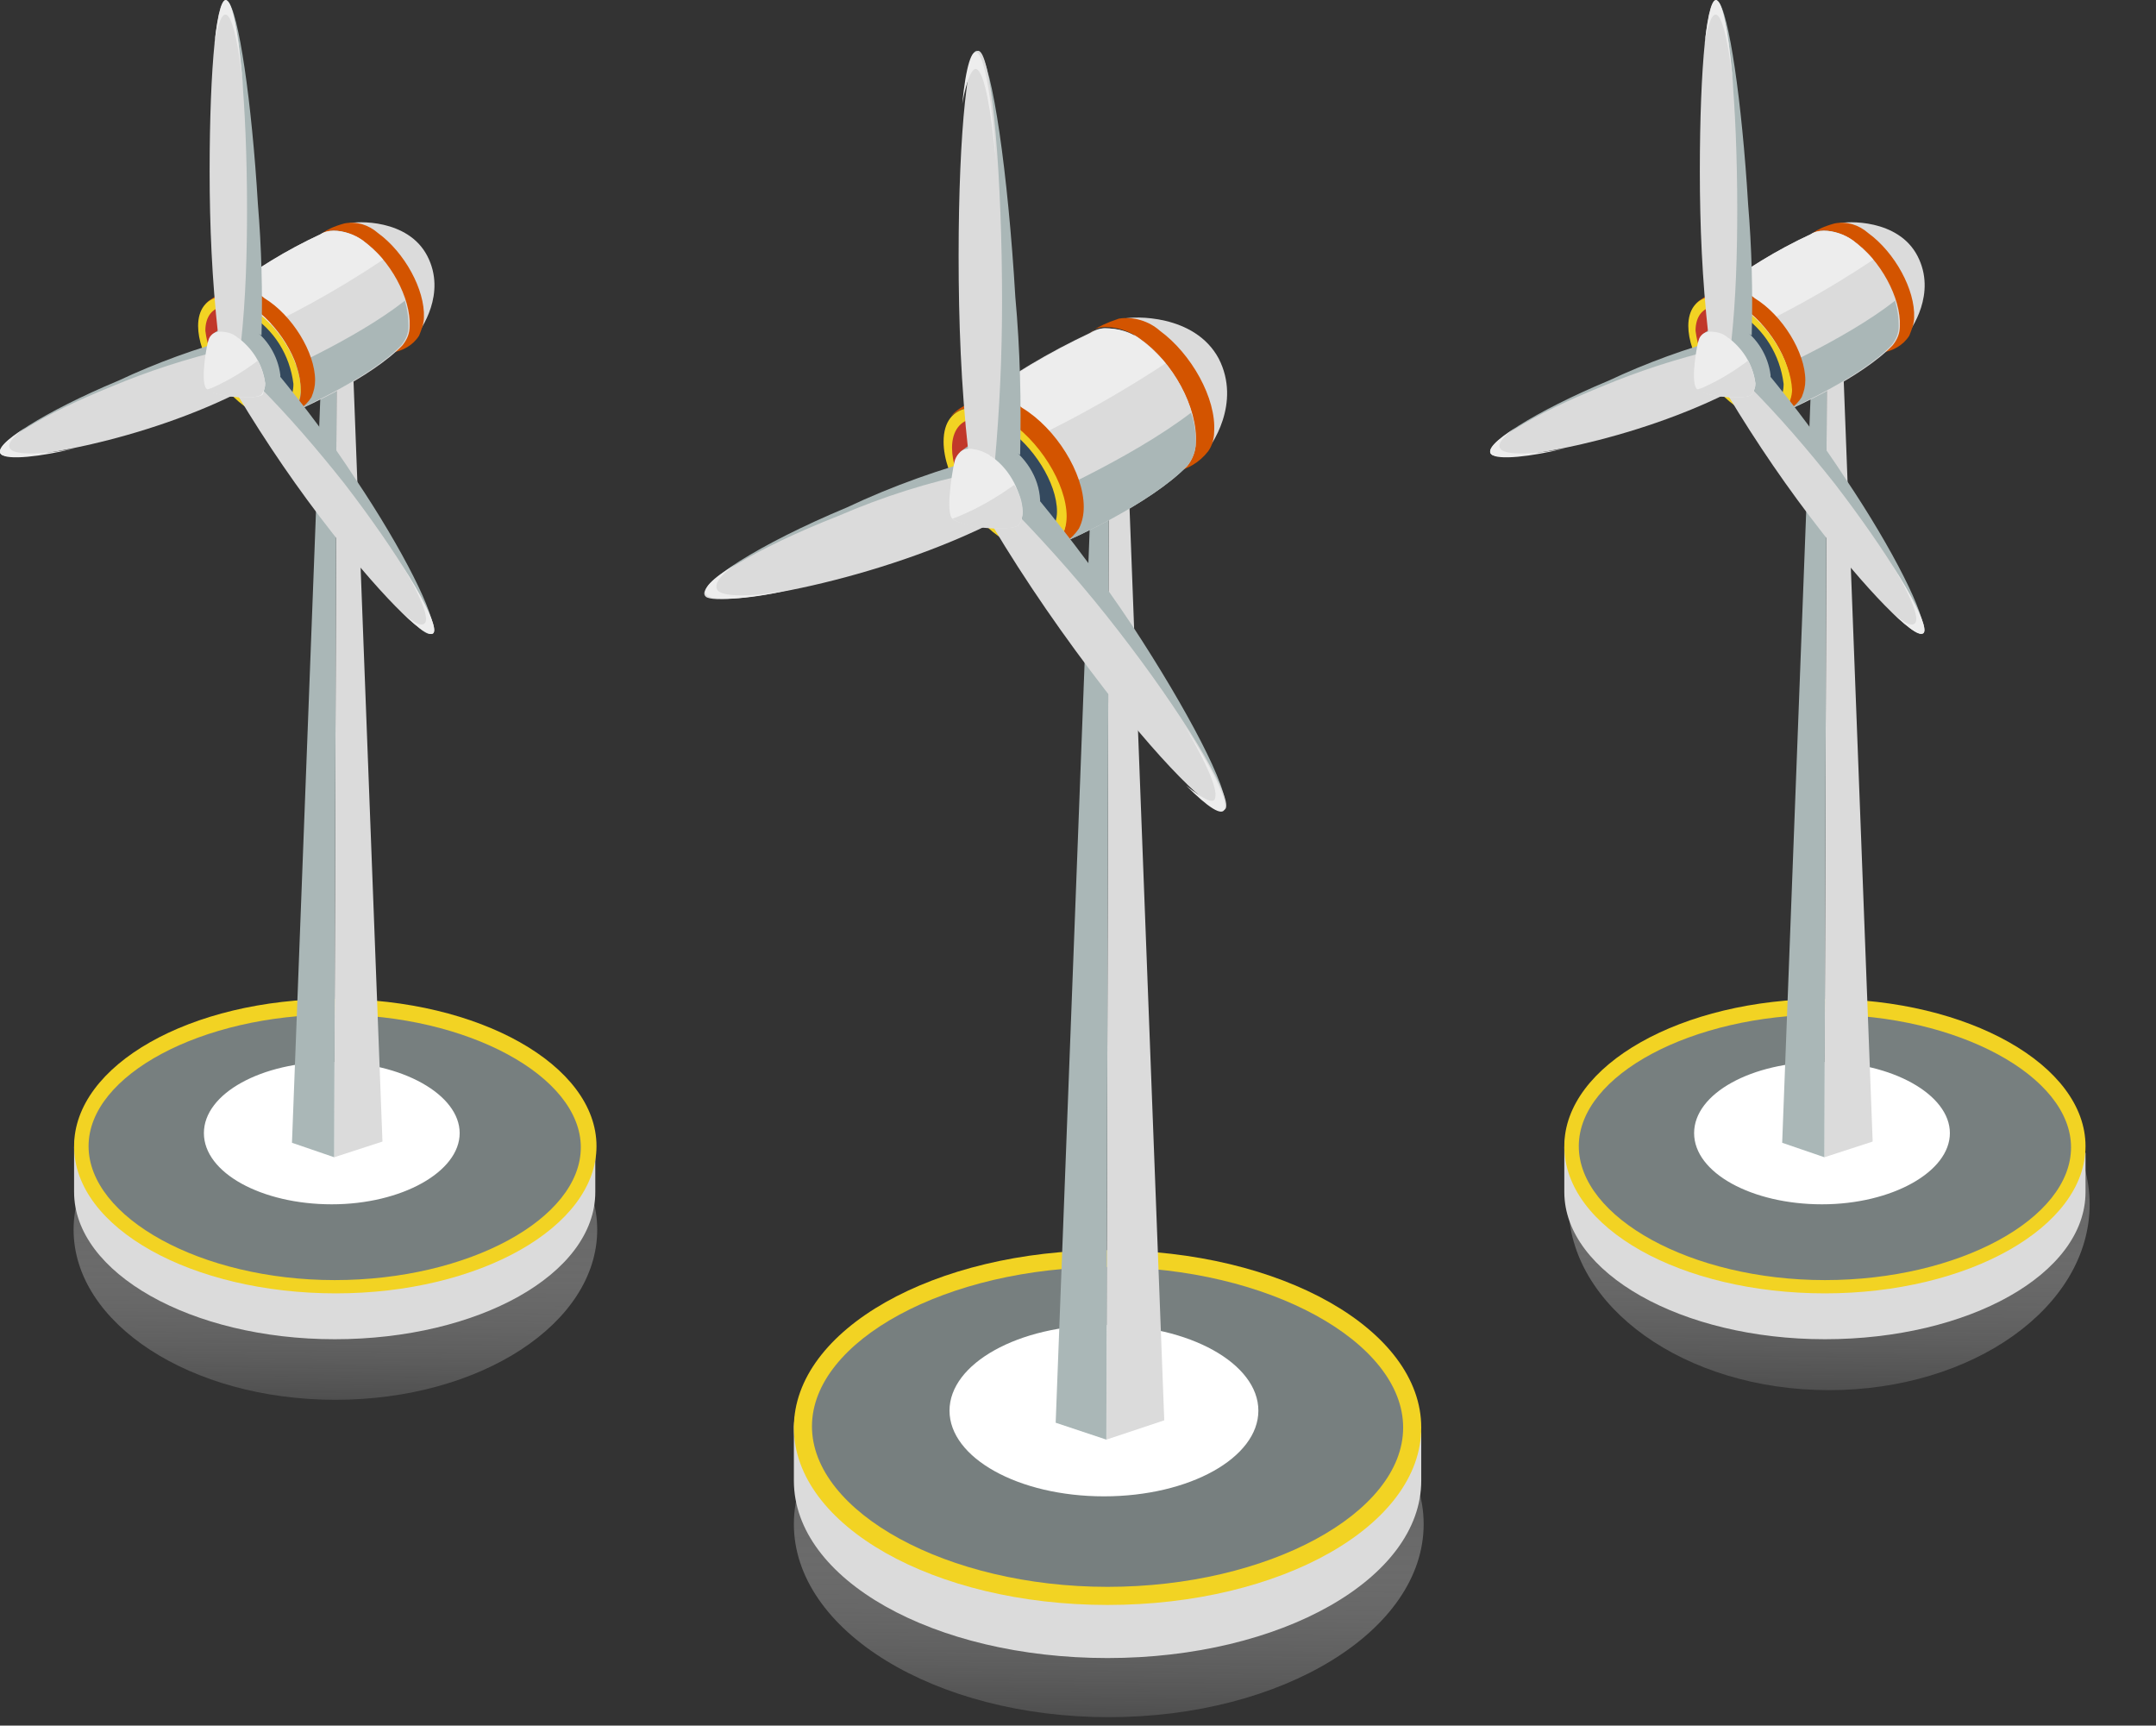 <?xml version="1.0" encoding="utf-8"?>
<!-- Generator: Adobe Illustrator 26.0.2, SVG Export Plug-In . SVG Version: 6.00 Build 0)  -->
<svg version="1.1" id="Group_64502" xmlns="http://www.w3.org/2000/svg" xmlns:xlink="http://www.w3.org/1999/xlink" x="0px"
	 y="0px" viewBox="0 0 178.7 143" style="enable-background:new 0 0 178.7 143;" xml:space="preserve">
<rect x="0" y="0" width="178.7" height="143" fill="#333333" stroke="none"/>
<style type="text/css">
	.st0{clip-path:url(#SVGID_00000031926187607766352140000006034260080018743483_);}
	.st1{fill:url(#SVGID_00000103978029470792114450000012068953495718284204_);}
	.st2{fill:url(#SVGID_00000120517177666932899820000001135730959718076325_);}
	.st3{fill:url(#SVGID_00000032642207633679801060000001995938897406759100_);}
	.st4{fill:#DBDBDB;}
	.st5{fill:#F2D323;}
	.st6{fill:#777F7F;}
	.st7{fill:url(#Path_2662_00000004527094037946185720000003095439190114051504_);}
	.st8{fill:#AAB7B7;}
	.st9{fill:#F7F7F7;}
	.st10{fill:#D35400;}
	.st11{fill:#EDEDED;}
	.st12{fill:#C1382A;}
	.st13{fill:#34495E;}
	.st14{fill:url(#Path_2690_00000146473692906479501580000013985457811738575533_);}
	.st15{fill:url(#Path_2719_00000026128353503889573750000018372814175096367781_);}
</style>
<g>
	<defs>
		<rect id="SVGID_1_" x="0" y="0" width="178.7" height="143"/>
	</defs>
	<clipPath id="SVGID_00000053514150182207926560000004227584306201317031_">
		<use xlink:href="#SVGID_1_"  style="overflow:visible;"/>
	</clipPath>
	<g style="clip-path:url(#SVGID_00000053514150182207926560000004227584306201317031_);">
		
			<linearGradient id="SVGID_00000068671497569462645290000016694288786167028373_" gradientUnits="userSpaceOnUse" x1="27.99" y1="56.43" x2="27.544" y2="22.757" gradientTransform="matrix(1 0 0 -1 0 144)">
			<stop  offset="0" style="stop-color:#1F1F1F;stop-opacity:0.974"/>
			<stop  offset="4.476851e-02" style="stop-color:#2C2C2C;stop-opacity:0.93"/>
			<stop  offset="0.31" style="stop-color:#767676;stop-opacity:0.672"/>
			<stop  offset="0.548" style="stop-color:#B1B1B1;stop-opacity:0.44"/>
			<stop  offset="0.749" style="stop-color:#DBDBDB;stop-opacity:0.244"/>
			<stop  offset="0.906" style="stop-color:#F5F5F5;stop-opacity:9.124094e-02"/>
			<stop  offset="1" style="stop-color:#FFFFFF;stop-opacity:0"/>
		</linearGradient>
		
			<ellipse style="fill:url(#SVGID_00000068671497569462645290000016694288786167028373_);" cx="27.8" cy="101.9" rx="21.7" ry="14.1"/>
		
			<linearGradient id="SVGID_00000119116710163293467040000014596359813112382870_" gradientUnits="userSpaceOnUse" x1="92.117" y1="34.073" x2="91.609" y2="-4.306" gradientTransform="matrix(1 0 0 -1 0 144)">
			<stop  offset="0" style="stop-color:#1F1F1F;stop-opacity:0.974"/>
			<stop  offset="4.476851e-02" style="stop-color:#2C2C2C;stop-opacity:0.93"/>
			<stop  offset="0.31" style="stop-color:#767676;stop-opacity:0.672"/>
			<stop  offset="0.548" style="stop-color:#B1B1B1;stop-opacity:0.44"/>
			<stop  offset="0.749" style="stop-color:#DBDBDB;stop-opacity:0.244"/>
			<stop  offset="0.906" style="stop-color:#F5F5F5;stop-opacity:9.124094e-02"/>
			<stop  offset="1" style="stop-color:#FFFFFF;stop-opacity:0"/>
		</linearGradient>
		
			<ellipse style="fill:url(#SVGID_00000119116710163293467040000014596359813112382870_);" cx="91.9" cy="126.3" rx="26.1" ry="16"/>
		
			<linearGradient id="SVGID_00000124149540826594927440000017546459124972659606_" gradientUnits="userSpaceOnUse" x1="151.809" y1="59.941" x2="151.319" y2="22.941" gradientTransform="matrix(1 0 0 -1 0 144)">
			<stop  offset="0" style="stop-color:#1F1F1F;stop-opacity:0.974"/>
			<stop  offset="4.476851e-02" style="stop-color:#2C2C2C;stop-opacity:0.93"/>
			<stop  offset="0.31" style="stop-color:#767676;stop-opacity:0.672"/>
			<stop  offset="0.548" style="stop-color:#B1B1B1;stop-opacity:0.44"/>
			<stop  offset="0.749" style="stop-color:#DBDBDB;stop-opacity:0.244"/>
			<stop  offset="0.906" style="stop-color:#F5F5F5;stop-opacity:9.124094e-02"/>
			<stop  offset="1" style="stop-color:#FFFFFF;stop-opacity:0"/>
		</linearGradient>
		
			<ellipse style="fill:url(#SVGID_00000124149540826594927440000017546459124972659606_);" cx="151.6" cy="99.8" rx="21.6" ry="15.4"/>
		<g id="Group_49758" transform="translate(0 0)">
			<g id="Group_49745" transform="translate(0.341 82.78)">
				<path id="Path_2659" class="st4" d="M5.8,16c0-0.1,0-3.6,0-3.7c0.3-6.6,9.9-0.4,21.6-0.4c11.2,0,20.5-5.3,21.6,0.9
					c0,0,0,2.8,0,3.2c0,6.8-9.7,12.2-21.6,12.2S5.8,22.7,5.8,16z"/>
				<path id="Path_2660" class="st5" d="M5.8,12.2C5.8,5.5,15.4,0,27.4,0s21.7,5.5,21.7,12.2s-9.7,12.2-21.6,12.2S5.8,19,5.8,12.2z"
					/>
				<path id="Path_2661" class="st6" d="M27.4,23.3c11.1,0,20.4-5.1,20.4-11s-9.4-11-20.4-11S7,6.3,7,12.2S16.3,23.3,27.4,23.3z"/>
			</g>
			
				<radialGradient id="Path_2662_00000097496590801182078100000003854581766842930566_" cx="-467.888" cy="97.232" r="0.897" gradientTransform="matrix(-11.872 0 0 6.62 -4440.72 -1801.135)" gradientUnits="userSpaceOnUse">
				<stop  offset="0" style="stop-color:#1C1C1C"/>
				<stop  offset="0.1" style="stop-color:#4A4A4A"/>
				<stop  offset="0.217" style="stop-color:#7A7A7A"/>
				<stop  offset="0.338" style="stop-color:#A3A3A3"/>
				<stop  offset="0.461" style="stop-color:#C4C4C4"/>
				<stop  offset="0.586" style="stop-color:#DEDEDE"/>
				<stop  offset="0.715" style="stop-color:#F0F0F0"/>
				<stop  offset="0.85" style="stop-color:#FBFBFB"/>
				<stop  offset="1" style="stop-color:#FFFFFF"/>
			</radialGradient>
			<path id="Path_2662" style="fill:url(#Path_2662_00000097496590801182078100000003854581766842930566_);" d="M16.9,93.9
				c0,3.3,4.8,5.9,10.6,5.9s10.6-2.7,10.6-5.9S33.3,88,27.5,88S16.9,90.6,16.9,93.9z"/>
			<path id="Path_2663" class="st4" d="M27.7,95.9l4-1.3l-2.5-65.7l-1.3,0.8L27.7,95.9z"/>
			<path id="Path_2664" class="st8" d="M27.7,95.9l-3.5-1.2L26.7,29l1.2,0.7L27.7,95.9z"/>
			<path id="Path_2665" class="st9" d="M26.7,29l1.3-0.8l1.2,0.7l-1.3,0.8L26.7,29z"/>
			<g id="Group_49757">
				<g id="Group_49751" transform="translate(16.42 18.417)">
					<path id="Path_2666" class="st4" d="M19,2.8c-1.6-3.1-5.9-2.9-6.5-2.7L18,9.5C18.5,8.9,20.6,5.9,19,2.8z"/>
					<g id="Group_49750">
						<g id="Group_49747" transform="translate(1.837)">
							<g id="Group_49746" transform="translate(8.179)">
								<path id="Path_2667" class="st10" d="M8.7,7.9c0.1-2.3-1.6-5.4-3.8-7c-0.8-0.7-1.8-1-2.8-0.8C0.3,0.6,0,1.2,0,1.2
									c0.3-0.3,0.7-0.5,1.2-0.5c0.9,0,1.7,0.3,2.4,0.9c2.2,1.6,3.9,4.7,3.8,7c0,1-0.5,1.8-1.4,2.2c0.9-0.1,1.8-0.6,2.3-1.4
									C8.5,8.9,8.7,8.4,8.7,7.9z"/>
							</g>
							<path id="Path_2668" class="st4" d="M11.8,1.5C11.1,1,10.2,0.7,9.4,0.7C9,0.7,8.6,0.8,8.3,1C5.5,2.3,2.9,3.9,0.4,5.8
								c-2.2,1.6,5.5,10,6.2,9.7c0.2-0.1,5.9-2.6,8.5-5.3c0.4-0.5,0.6-1,0.6-1.6C15.8,6.3,14.1,3.1,11.8,1.5z"/>
							<path id="Path_2669" class="st11" d="M13.5,3.1C13,2.5,12.4,2,11.8,1.5C11.1,1,10.2,0.7,9.4,0.7C9,0.7,8.6,0.8,8.3,1
								C5.5,2.3,2.9,3.9,0.4,5.8c-0.8,0.6-0.2,2.2,0.9,4C5.6,7.9,9.6,5.7,13.5,3.1z"/>
							<path id="Path_2670" class="st8" d="M3.7,13c1.3,1.5,2.6,2.6,2.8,2.5s5.9-2.6,8.5-5.3c0.4-0.5,0.6-1,0.6-1.6
								c0-0.7-0.1-1.4-0.3-2.1C11.1,9.8,4.3,12.7,3.7,13z"/>
						</g>
						<g id="Group_49749" transform="translate(0 5.494)">
							<g id="Group_49748" transform="translate(0.597)">
								<path id="Path_2671" class="st10" d="M9.1,7.6c0-2.3-1.9-5.4-4.2-6.8C4.1,0.1,3-0.1,2,0.1C0.3,0.8,0,1.3,0,1.3
									C0.3,1,0.7,0.8,1.2,0.7c0.9,0,1.8,0.2,2.5,0.7C6,2.9,7.9,5.9,7.9,8.3c0.1,1-0.4,1.9-1.3,2.2C7.5,10.3,8.3,9.8,8.8,9
									C9,8.5,9.1,8.1,9.1,7.6z"/>
							</g>
							<path id="Path_2672" class="st5" d="M4.2,1.5C3.5,0.9,2.6,0.7,1.7,0.7C0.7,0.9,0,1.7,0,3.1C0,5.4,1.9,8.5,4.2,10
								c1.7,1,3.1,0.9,3.8,0c0.3-0.5,0.5-1.1,0.5-1.6C8.5,6,6.6,2.9,4.2,1.5z"/>
							<path id="Path_2673" class="st12" d="M5.3,8.7C3.3,7.4,2,5.3,1.7,2.9c0-0.5,0.1-1,0.4-1.4c-0.9,0.1-1.5,0.8-1.5,2
								C0.9,5.9,2.2,8,4.3,9.3c1.4,0.9,2.6,0.8,3.2,0C6.7,9.4,6,9.1,5.3,8.7z"/>
							<path id="Path_2674" class="st13" d="M4.2,2.1C3.6,1.7,2.9,1.4,2.1,1.5C1.8,1.9,1.7,2.4,1.7,2.9C2,5.3,3.3,7.4,5.3,8.7
								C6,9.2,6.7,9.4,7.5,9.3c0.3-0.4,0.4-0.9,0.4-1.4C7.6,5.5,6.3,3.4,4.2,2.1z"/>
						</g>
					</g>
				</g>
				<g id="Group_49752" transform="translate(17.338 26.689)">
					<path id="Path_2675" class="st8" d="M3.4,0.4C3,0.1,2.5,0,2,0C1.4,0.3,0.8,0.6,0.3,1C0,1.3-0.2,4.5,0.2,5.2s3.1,1.3,3.9,0.9
						c0.1,0,1.4-0.8,1.4-0.8C5.8,5,5.9,4.7,5.9,4.4C5.7,2.8,4.8,1.3,3.4,0.4z"/>
				</g>
				<g id="Group_49753" transform="translate(17.375)">
					<path id="Path_2676" class="st8" d="M2.3,27.1c0.5,0,1,0.1,1.4,0.4c0.1,0.1,0.5,0.2,0.6,0.3c0.1-3.6,0-7.3-0.3-10.9
						C3.5,8.5,2.4,0.9,1.5,0.1S0.3,5.4,0.8,13.9C1,18.3,1.5,22.8,2.3,27.1C2.2,27.1,2.2,27.1,2.3,27.1z"/>
					<path id="Path_2677" class="st4" d="M0.8,27.6c0.5,0,1,0.1,1.4,0.5c0.1,0.1,0.3,0.2,0.4,0.3C3,24.7,3.1,21,3.1,17.3
						C3.1,8.7,2.4,1,1.5,0.1S0,5.5,0,14.2c0,4.5,0.2,9,0.7,13.5C0.7,27.6,0.7,27.6,0.8,27.6z"/>
					<path id="Path_2678" class="st11" d="M1.5,1.3c0.5,0.5,1,2.9,1.3,6.3C2.5,3.5,2,0.6,1.5,0.1C1.1-0.4,0.7,1,0.4,3.6
						C0.7,1.8,1.1,0.9,1.5,1.3z"/>
				</g>
				<g id="Group_49754" transform="translate(19.682 30.917)">
					<path id="Path_2679" class="st8" d="M1.8,1.4C2,1.6,2.7,1.2,3,0.6C3,0.5,3.3,0.2,3.3,0c2.3,2.8,4.5,5.7,6.5,8.8
						c3.9,5.8,6.7,11.4,6.4,12.6s-3.7-2.6-7.6-8.5c-2.5-3.5-4.7-7.2-6.8-11C1.9,1.9,1.5,1,1.8,1.4z"/>
					<path id="Path_2680" class="st4" d="M0.1,1.8c0.4-0.2,1,0.1,1.3-0.5C1.5,1.2,1.5,1,1.6,0.9c2.6,2.6,5,5.4,7.3,8.3
						c4.3,5.6,7.6,11,7.4,12.2s-4-2.5-8.4-8.1C5,9.6,2.4,5.8,0,1.8H0.1z"/>
					<path id="Path_2681" class="st11" d="M15.6,20.6c0.2-0.6-0.6-2.5-2.1-4.9c1.8,2.8,2.9,5,2.8,5.7c-0.1,0.6-1.2-0.1-2.7-1.6
						C14.7,20.8,15.4,21.1,15.6,20.6z"/>
				</g>
				<g id="Group_49755" transform="translate(0 27.95)">
					<path id="Path_2682" class="st8" d="M19.7,0.1c0.1,0.5-0.4,1.1,0,1.6c0.1,0.1,1.6,1.4,1.8,1.5c-9,5-20.5,7.2-21.4,6.5
						s3.7-3.6,9.7-6.1C13,2.1,16.3,0.9,19.7,0V0.1z"/>
					<path id="Path_2683" class="st4" d="M18.7,1.1c0.1,0.5-0.4,1.1,0,1.6c0.1,0.1,1.6,1.4,1.8,1.5C12,8.7,0.9,10.4,0.1,9.7
						s3.4-3.3,9.1-5.6c3.1-1.3,6.2-2.3,9.5-3.1V1.1z"/>
					<path id="Path_2684" class="st11" d="M0.9,9.3c0.5,0.5,3,0.4,5.3-0.1c-2.8,0.7-5.6,1-6.1,0.5c-0.4-0.4,0.4-1.2,2-2.2
						C1,8.3,0.5,8.9,0.9,9.3z"/>
				</g>
				<g id="Group_49756" transform="translate(16.881 27.481)">
					<path id="Path_2685" class="st11" d="M2.7,0.4C2.3,0.1,1.8,0,1.3,0C0.9,0,0.5,0.3,0.4,0.7C0.3,0.9-0.3,4,0.2,4.7s4.3,1,4.7,0.5
						C5,4.9,5.1,4.6,5.1,4.3C4.9,2.7,4,1.3,2.7,0.4z"/>
					<path id="Path_2686" class="st4" d="M0.6,4.7c-0.1,0-0.2,0.1-0.4,0.1c0.7,0.6,4.2,0.9,4.6,0.4C5,4.9,5.1,4.6,5.1,4.3
						C5,3.6,4.8,3,4.5,2.4C3.3,3.3,2,4.1,0.6,4.7z"/>
				</g>
			</g>
		</g>
		<g id="Group_49772" transform="translate(123.516 0)">
			<g id="Group_49759" transform="translate(0.342 82.78)">
				<path id="Path_2687" class="st4" d="M5.8,16c0-0.1,0-3.6,0-3.7c0.3-6.6,9.9-0.4,21.6-0.4c11.2,0,20.5-5.3,21.6,0.9
					c0,0,0,2.8,0,3.2c0,6.8-9.7,12.2-21.6,12.2S5.8,22.7,5.8,16z"/>
				<path id="Path_2688" class="st5" d="M5.8,12.2C5.8,5.5,15.5,0,27.4,0S49,5.5,49,12.2s-9.7,12.2-21.6,12.2S5.8,19,5.8,12.2z"/>
				<path id="Path_2689" class="st6" d="M27.4,23.3c11.1,0,20.4-5.1,20.4-11s-9.4-11-20.4-11S7,6.3,7,12.2S16.3,23.3,27.4,23.3z"/>
			</g>
			
				<radialGradient id="Path_2690_00000062159654937002398870000007785240653551976349_" cx="-714.92" cy="97.232" r="0.897" gradientTransform="matrix(-11.872 0 0 6.62 -8233.909 -1801.135)" gradientUnits="userSpaceOnUse">
				<stop  offset="0" style="stop-color:#1C1C1C"/>
				<stop  offset="0.1" style="stop-color:#4A4A4A"/>
				<stop  offset="0.217" style="stop-color:#7A7A7A"/>
				<stop  offset="0.338" style="stop-color:#A3A3A3"/>
				<stop  offset="0.461" style="stop-color:#C4C4C4"/>
				<stop  offset="0.586" style="stop-color:#DEDEDE"/>
				<stop  offset="0.715" style="stop-color:#F0F0F0"/>
				<stop  offset="0.85" style="stop-color:#FBFBFB"/>
				<stop  offset="1" style="stop-color:#FFFFFF"/>
			</radialGradient>
			<path id="Path_2690" style="fill:url(#Path_2690_00000062159654937002398870000007785240653551976349_);" d="M16.9,93.9
				c0,3.3,4.8,5.9,10.6,5.9s10.6-2.7,10.6-5.9S33.3,88,27.5,88S16.9,90.6,16.9,93.9z"/>
			<path id="Path_2691" class="st4" d="M27.7,95.9l4-1.3l-2.5-65.7l-1.3,0.8L27.7,95.9z"/>
			<path id="Path_2692" class="st8" d="M27.7,95.9l-3.5-1.2L26.7,29l1.2,0.7L27.7,95.9z"/>
			<path id="Path_2693" class="st9" d="M26.7,29l1.3-0.8l1.2,0.7l-1.3,0.8L26.7,29z"/>
			<g id="Group_49771">
				<g id="Group_49765" transform="translate(16.419 18.417)">
					<path id="Path_2694" class="st4" d="M19,2.8c-1.6-3.1-5.9-2.9-6.5-2.7L18,9.5C18.5,8.9,20.6,5.9,19,2.8z"/>
					<g id="Group_49764">
						<g id="Group_49761" transform="translate(1.837)">
							<g id="Group_49760" transform="translate(8.18)">
								<path id="Path_2695" class="st10" d="M8.7,7.9c0.1-2.3-1.6-5.4-3.8-7c-0.8-0.7-1.8-1-2.8-0.8C0.3,0.6,0,1.2,0,1.2
									c0.3-0.3,0.7-0.5,1.2-0.5c0.9,0,1.7,0.3,2.4,0.9c2.2,1.6,3.9,4.7,3.8,7c0,1-0.5,1.8-1.4,2.2c0.9-0.1,1.8-0.6,2.3-1.4
									C8.5,8.9,8.7,8.4,8.7,7.9z"/>
							</g>
							<path id="Path_2696" class="st4" d="M11.8,1.5C11.1,1,10.2,0.7,9.4,0.7C9,0.7,8.6,0.8,8.3,1C5.5,2.3,2.9,3.9,0.4,5.8
								c-2.2,1.6,5.5,10,6.2,9.7c0.2-0.1,5.9-2.6,8.5-5.3c0.4-0.5,0.6-1,0.6-1.6C15.8,6.3,14.1,3.1,11.8,1.5z"/>
							<path id="Path_2697" class="st11" d="M13.5,3.1C13,2.5,12.4,2,11.8,1.5C11.1,1,10.2,0.7,9.4,0.7C9,0.7,8.6,0.8,8.3,1
								C5.5,2.3,2.9,3.9,0.4,5.8c-0.8,0.6-0.2,2.2,0.9,4C5.6,7.9,9.6,5.7,13.5,3.1z"/>
							<path id="Path_2698" class="st8" d="M3.7,13c1.3,1.5,2.6,2.6,2.8,2.5s5.9-2.6,8.5-5.3c0.4-0.5,0.6-1,0.6-1.6
								c0-0.7-0.1-1.4-0.3-2.1C11.1,9.8,4.3,12.7,3.7,13z"/>
						</g>
						<g id="Group_49763" transform="translate(0 5.494)">
							<g id="Group_49762" transform="translate(0.599)">
								<path id="Path_2699" class="st10" d="M9.1,7.6c0-2.3-1.9-5.4-4.2-6.8C4.1,0.1,3-0.1,2,0.1C0.3,0.8,0,1.3,0,1.3
									C0.3,1,0.7,0.8,1.2,0.7c0.9,0,1.8,0.2,2.5,0.7C6,2.9,7.9,5.9,7.9,8.3c0.1,1-0.4,1.9-1.3,2.2C7.5,10.3,8.3,9.8,8.8,9
									C9,8.5,9.1,8.1,9.1,7.6z"/>
							</g>
							<path id="Path_2700" class="st5" d="M4.3,1.5C3.5,0.9,2.6,0.7,1.7,0.7C0.7,0.9,0,1.7,0,3.1C0,5.4,1.9,8.5,4.3,10
								c1.7,1,3.1,0.9,3.8,0c0.3-0.5,0.5-1.1,0.5-1.6C8.5,6,6.6,2.9,4.3,1.5z"/>
							<path id="Path_2701" class="st12" d="M5.3,8.7C3.3,7.4,2,5.3,1.7,2.9c0-0.5,0.1-1,0.4-1.4c-0.9,0.1-1.5,0.8-1.5,2
								C0.9,5.9,2.2,8,4.3,9.3c1.4,0.9,2.6,0.8,3.2,0C6.7,9.4,6,9.1,5.3,8.7z"/>
							<path id="Path_2702" class="st13" d="M4.3,2.1C3.6,1.7,2.9,1.4,2.1,1.5C1.8,1.9,1.7,2.4,1.7,2.9C2,5.3,3.3,7.4,5.3,8.7
								C6,9.2,6.7,9.4,7.5,9.3c0.3-0.4,0.4-0.9,0.4-1.4C7.6,5.5,6.3,3.4,4.3,2.1z"/>
						</g>
					</g>
				</g>
				<g id="Group_49766" transform="translate(17.339 26.689)">
					<path id="Path_2703" class="st8" d="M3.4,0.4C3,0.1,2.5,0,2,0C1.4,0.3,0.8,0.6,0.3,1C0,1.3-0.2,4.5,0.2,5.2s3.1,1.3,3.9,0.9
						c0.1,0,1.4-0.8,1.4-0.8C5.8,5,5.9,4.7,5.9,4.4C5.7,2.8,4.8,1.3,3.4,0.4z"/>
				</g>
				<g id="Group_49767" transform="translate(17.375)">
					<path id="Path_2704" class="st8" d="M2.3,27.1c0.5,0,1,0.1,1.4,0.4c0.1,0.1,0.5,0.2,0.6,0.3c0.1-3.6,0-7.3-0.3-10.9
						C3.5,8.5,2.4,0.9,1.5,0.1S0.3,5.4,0.8,13.9C1,18.3,1.5,22.8,2.3,27.1C2.2,27.1,2.2,27.1,2.3,27.1z"/>
					<path id="Path_2705" class="st4" d="M0.8,27.6c0.5,0,1,0.1,1.4,0.5c0.1,0.1,0.3,0.2,0.4,0.3C3,24.7,3.1,21,3.1,17.3
						C3.1,8.7,2.4,1,1.5,0.1S0,5.5,0,14.2c0,4.5,0.2,9,0.7,13.5C0.7,27.6,0.7,27.6,0.8,27.6z"/>
					<path id="Path_2706" class="st11" d="M1.5,1.3c0.5,0.5,1,2.9,1.3,6.3C2.5,3.5,2,0.6,1.5,0.1C1.1-0.4,0.7,1,0.4,3.6
						C0.7,1.8,1.1,0.9,1.5,1.3z"/>
				</g>
				<g id="Group_49768" transform="translate(19.683 30.917)">
					<path id="Path_2707" class="st8" d="M1.8,1.4C2,1.6,2.7,1.2,3,0.6C3,0.5,3.3,0.2,3.3,0c2.3,2.8,4.5,5.7,6.5,8.8
						c3.9,5.8,6.7,11.4,6.4,12.6c-0.3,1.1-3.7-2.6-7.6-8.5c-2.5-3.5-4.7-7.2-6.8-11C1.9,1.9,1.5,1,1.8,1.4z"/>
					<path id="Path_2708" class="st4" d="M0.1,1.8c0.4-0.2,1.1,0.1,1.3-0.5C1.5,1.2,1.5,1,1.6,0.9c2.6,2.6,5,5.4,7.3,8.3
						c4.3,5.6,7.6,11,7.4,12.2c-0.3,1.1-4-2.5-8.4-8.1C5,9.6,2.4,5.8,0,1.8H0.1z"/>
					<path id="Path_2709" class="st11" d="M15.6,20.6c0.2-0.6-0.6-2.5-2.1-4.9c1.8,2.8,2.9,5,2.8,5.7c-0.1,0.6-1.2-0.1-2.7-1.6
						C14.7,20.8,15.4,21.1,15.6,20.6z"/>
				</g>
				<g id="Group_49769" transform="translate(0 27.95)">
					<path id="Path_2710" class="st8" d="M19.7,0.1c0.1,0.5-0.4,1.1,0,1.6c0.1,0.1,1.6,1.4,1.8,1.5c-9,5-20.5,7.2-21.4,6.5
						s3.7-3.6,9.7-6.1C13,2.1,16.3,0.9,19.7,0V0.1z"/>
					<path id="Path_2711" class="st4" d="M18.7,1.1c0.1,0.5-0.4,1.1,0,1.6c0.1,0.1,1.6,1.4,1.8,1.5C12,8.7,0.9,10.4,0.1,9.7
						s3.4-3.3,9.1-5.6c3.1-1.3,6.2-2.3,9.5-3.1V1.1z"/>
					<path id="Path_2712" class="st11" d="M0.9,9.3c0.5,0.5,3,0.4,5.3-0.1c-2.8,0.7-5.6,1-6.1,0.5c-0.4-0.4,0.4-1.2,2-2.2
						C1,8.3,0.5,8.9,0.9,9.3z"/>
				</g>
				<g id="Group_49770" transform="translate(16.882 27.481)">
					<path id="Path_2713" class="st11" d="M2.7,0.4C2.3,0.1,1.8,0,1.3,0C0.9,0,0.5,0.3,0.4,0.7C0.3,0.9-0.3,4,0.2,4.7s4.3,1,4.6,0.5
						C5,4.9,5.1,4.6,5.1,4.3C4.9,2.7,4,1.3,2.7,0.4z"/>
					<path id="Path_2714" class="st4" d="M0.6,4.7c-0.1,0-0.2,0.1-0.4,0.1c0.7,0.6,4.2,0.9,4.6,0.4C5,4.9,5.1,4.6,5.1,4.3
						C5,3.6,4.8,3,4.5,2.4C3.3,3.3,2,4.1,0.6,4.7z"/>
				</g>
			</g>
		</g>
		<path id="Path_2716" class="st4" d="M65.8,122.7c0-0.1,0-4.3,0-4.5c0.4-7.9,11.9-0.4,26-0.4c13.5,0,24.6-6.4,26,1c0,0,0,3.4,0,3.9
			c0,8.1-11.6,14.7-26,14.7S65.8,130.9,65.8,122.7z"/>
		<path id="Path_2717" class="st5" d="M65.8,118.3c0-8.1,11.6-14.7,26-14.7s26,6.6,26,14.7s-11.6,14.7-26,14.7
			S65.8,126.4,65.8,118.3z"/>
		<path id="Path_2718" class="st6" d="M91.8,131.5c13.3,0,24.5-6.1,24.5-13.2S105.1,105,91.8,105s-24.5,6.1-24.5,13.2
			S78.5,131.5,91.8,131.5z"/>
		
			<radialGradient id="Path_2719_00000181804762929245472430000001153032140560618654_" cx="-461.815" cy="80.914" r="0.897" gradientTransform="matrix(-14.25 0 0 7.947 -6370.951 -1927.176)" gradientUnits="userSpaceOnUse">
			<stop  offset="0" style="stop-color:#1C1C1C"/>
			<stop  offset="0.1" style="stop-color:#4A4A4A"/>
			<stop  offset="0.217" style="stop-color:#7A7A7A"/>
			<stop  offset="0.338" style="stop-color:#A3A3A3"/>
			<stop  offset="0.461" style="stop-color:#C4C4C4"/>
			<stop  offset="0.586" style="stop-color:#DEDEDE"/>
			<stop  offset="0.715" style="stop-color:#F0F0F0"/>
			<stop  offset="0.85" style="stop-color:#FBFBFB"/>
			<stop  offset="1" style="stop-color:#FFFFFF"/>
		</radialGradient>
		<path id="Path_2719" style="fill:url(#Path_2719_00000181804762929245472430000001153032140560618654_);" d="M78.7,116.9
			c0,3.9,5.7,7.1,12.8,7.1s12.8-3.2,12.8-7.1s-5.7-7.1-12.8-7.1S78.7,113,78.7,116.9z"/>
		<path id="Path_2720" class="st4" d="M91.7,119.3l4.8-1.6l-3-78.8l-1.6,0.9L91.7,119.3z"/>
		<path id="Path_2721" class="st8" d="M91.7,119.3l-4.2-1.4l3-78.8l1.4,0.8L91.7,119.3z"/>
		<path id="Path_2722" class="st9" d="M90.5,39.1l1.6-0.9l1.4,0.8l-1.6,0.9L90.5,39.1z"/>
		<g id="Group_49785">
			<g id="Group_49779" transform="translate(19.709 22.105)">
				<path id="Path_2723" class="st4" d="M81.3,7.6c-2-3.7-7.1-3.5-7.8-3.3l6.6,11.2C80.7,14.9,83.2,11.3,81.3,7.6z"/>
				<g id="Group_49778">
					<g id="Group_49775" transform="translate(2.204)">
						<g id="Group_49774" transform="translate(9.819)">
							<path id="Path_2724" class="st10" d="M68.9,13.7c0.2-2.8-1.9-6.5-4.5-8.4c-0.9-0.8-2.2-1.2-3.4-1c-2.1,0.7-2.5,1.3-2.5,1.3
								C58.8,5.2,59.3,5,59.9,5C61,5,62,5.4,62.8,6c2.7,1.9,4.7,5.6,4.5,8.4c0,1.1-0.6,2.2-1.7,2.6c1.1-0.2,2.1-0.8,2.8-1.7
								C68.7,14.9,68.9,14.3,68.9,13.7z"/>
						</g>
						<path id="Path_2725" class="st4" d="M72.6,6.1c-0.8-0.7-1.9-1-3-1c-0.4,0-0.9,0.2-1.2,0.4C65,7.1,61.8,9,58.9,11.2
							c-2.6,1.9,6.6,12,7.4,11.6c0.3-0.1,7.1-3.1,10.2-6.3c0.4-0.5,0.7-1.2,0.7-1.9C77.4,11.7,75.3,7.9,72.6,6.1z"/>
						<path id="Path_2726" class="st11" d="M74.7,8c-0.6-0.7-1.3-1.4-2-1.9c-0.8-0.7-1.9-1-3-1c-0.4,0-0.9,0.2-1.2,0.4
							C65.1,7.1,61.9,9,59,11.2c-1,0.7-0.3,2.7,1.1,4.7C65.1,13.7,70,11.1,74.7,8z"/>
						<path id="Path_2727" class="st8" d="M62.9,19.8c1.6,1.8,3.1,3.1,3.4,3s7.1-3.1,10.2-6.3c0.4-0.5,0.7-1.2,0.7-1.9
							c0-0.9-0.1-1.7-0.4-2.5C71.7,16,63.6,19.5,62.9,19.8z"/>
					</g>
					<g id="Group_49777" transform="translate(0 6.596)">
						<g id="Group_49776" transform="translate(0.718)">
							<path id="Path_2728" class="st10" d="M69.4,13.3c0-2.8-2.3-6.5-5.1-8.2c-1-0.8-2.3-1.1-3.5-0.8c-2,0.8-2.4,1.5-2.4,1.5
								c0.4-0.4,0.9-0.6,1.4-0.7c1.1-0.1,2.1,0.2,3,0.9c2.8,1.7,5.1,5.4,5.1,8.2c0.1,1.1-0.5,2.2-1.6,2.7c1.1-0.2,2.1-0.9,2.7-1.8
								C69.3,14.5,69.4,13.9,69.4,13.3z"/>
						</g>
						<path id="Path_2729" class="st5" d="M63.6,6c-0.9-0.6-1.9-0.9-3-0.9c-1.3,0.2-2.1,1.1-2.1,2.8c0,2.8,2.3,6.5,5.1,8.2
							c2,1.2,3.7,1.1,4.5,0c0.4-0.6,0.6-1.3,0.6-2C68.7,11.4,66.4,7.7,63.6,6z"/>
						<path id="Path_2730" class="st12" d="M64.8,14.7c-2.4-1.5-4.3-4.6-4.3-7c0-0.6,0.1-1.2,0.5-1.7c-1.1,0.1-1.8,1-1.8,2.4
							c0,2.4,1.9,5.5,4.3,7c1.7,1,3.1,1,3.9,0C66.5,15.5,65.6,15.2,64.8,14.7z"/>
						<path id="Path_2731" class="st13" d="M63.6,6.7C62.8,6.2,61.9,6,61,6c-0.3,0.5-0.5,1.1-0.5,1.7c0,2.4,1.9,5.5,4.3,7
							c0.8,0.5,1.7,0.8,2.6,0.7c0.3-0.5,0.5-1.1,0.5-1.7C67.9,11.3,65.9,8.2,63.6,6.7z"/>
					</g>
				</g>
			</g>
			<g id="Group_49780" transform="translate(20.811 32.034)">
				<path id="Path_2732" class="st8" d="M62.5,4.7c-0.5-0.4-1.1-0.5-1.7-0.5c-0.7,0.3-1.4,0.7-2,1.2c-0.3,0.4-0.6,4.2-0.1,5
					s3.7,1.6,4.7,1.1c0.1,0,1.7-0.9,1.7-1c0.2-0.3,0.3-0.7,0.3-1.1C65.3,7.5,64.2,5.8,62.5,4.7z"/>
			</g>
			<g id="Group_49781" transform="translate(20.855)">
				<path id="Path_2733" class="st8" d="M61.2,36.8c0.6,0,1.2,0.2,1.7,0.5c0.2,0.1,0.6,0.3,0.8,0.4c0.1-4.4,0-8.7-0.4-13.1
					c-0.6-10.2-1.9-19.3-3-20.3s-1.5,6.4-0.9,16.6c0.3,5.3,0.8,10.6,1.7,15.9C61.1,36.8,61.1,36.8,61.2,36.8z"/>
				<path id="Path_2734" class="st4" d="M59.4,37.4c0.6,0,1.2,0.2,1.7,0.5c0.2,0.1,0.3,0.2,0.5,0.4c0.4-4.4,0.6-8.8,0.6-13.3
					c0-10.4-0.8-19.7-1.8-20.7s-1.8,6.5-1.8,16.9C58.6,26.6,58.8,32,59.4,37.4C59.3,37.4,59.3,37.4,59.4,37.4z"/>
				<path id="Path_2735" class="st11" d="M60.2,5.8c0.6,0.6,1.1,3.4,1.5,7.6c-0.3-4.9-0.9-8.4-1.5-9c-0.5-0.5-1,1.1-1.3,4.2
					C59.3,6.4,59.8,5.4,60.2,5.8z"/>
			</g>
			<g id="Group_49782" transform="translate(23.624 37.109)">
				<path id="Path_2736" class="st8" d="M60.6,5.9C60.9,6.2,61.7,5.7,62,5c0.1-0.2,0.4-0.6,0.4-0.8c2.8,3.4,5.4,6.9,7.8,10.5
					c4.6,7,8.1,13.7,7.7,15.1s-4.5-3.2-9.1-10.1C66,15.5,62,9.4,60.7,6.5C60.7,6.5,60.2,5.4,60.6,5.9z"/>
				<path id="Path_2737" class="st4" d="M58.6,6.3C59,6,59.9,6.5,60.2,5.7c0.1-0.2,0.1-0.4,0.2-0.5c3.1,3.2,6,6.5,8.7,10
					c5.2,6.7,9.2,13.3,8.9,14.6s-4.8-3-10-9.7c-3.4-4.4-6.6-9-9.4-13.7C58.5,6.4,58.5,6.4,58.6,6.3z"/>
				<path id="Path_2738" class="st11" d="M77.1,29c0.2-0.8-0.8-3-2.5-5.9c2.2,3.4,3.5,6,3.3,6.8c-0.2,0.7-1.4-0.1-3.2-1.9
					C76.1,29.1,77,29.6,77.1,29z"/>
			</g>
			<g id="Group_49783" transform="translate(0 33.548)">
				<path id="Path_2739" class="st8" d="M82.1,4.4c0.1,0.6-0.5,1.3,0,2c0.1,0.2,2,1.7,2.1,1.8c-10.7,5.9-24.6,8.5-25.6,7.6
					s4.4-4.3,11.6-7.3C74,6.7,78,5.3,82.1,4.2C82.1,4.3,82.1,4.3,82.1,4.4z"/>
				<path id="Path_2740" class="st4" d="M80.9,5.6c0.1,0.6-0.5,1.3,0,1.9c0.1,0.2,2,1.7,2.1,1.9c-10.2,5.3-23.5,7.4-24.5,6.5
					s4.1-4,11-6.7C73.2,7.6,77,6.4,80.9,5.6C80.9,5.4,80.9,5.5,80.9,5.6z"/>
				<path id="Path_2741" class="st11" d="M59.5,15.4c0.6,0.6,3.6,0.5,6.4-0.2c-3.3,0.9-6.8,1.1-7.3,0.6c-0.5-0.5,0.4-1.4,2.4-2.6
					C59.7,14.1,59.1,14.9,59.5,15.4z"/>
			</g>
			<g id="Group_49784" transform="translate(20.262 32.985)">
				<path id="Path_2742" class="st11" d="M61.7,4.7c-0.5-0.3-1.1-0.5-1.7-0.5c-0.5,0-0.9,0.4-1.1,0.9c-0.1,0.2-0.8,4-0.3,4.8
					s5.1,1.2,5.6,0.6c0.2-0.3,0.3-0.7,0.3-1.1C64.3,7.5,63.3,5.7,61.7,4.7z"/>
				<path id="Path_2743" class="st4" d="M59.2,9.8C59,9.9,58.9,9.9,58.7,10c0.8,0.8,5,1.1,5.5,0.5c0.2-0.3,0.3-0.7,0.3-1.1
					c0-0.8-0.3-1.6-0.7-2.2C62.4,8.2,60.9,9.1,59.2,9.8z"/>
			</g>
		</g>
	</g>
</g>
</svg>
